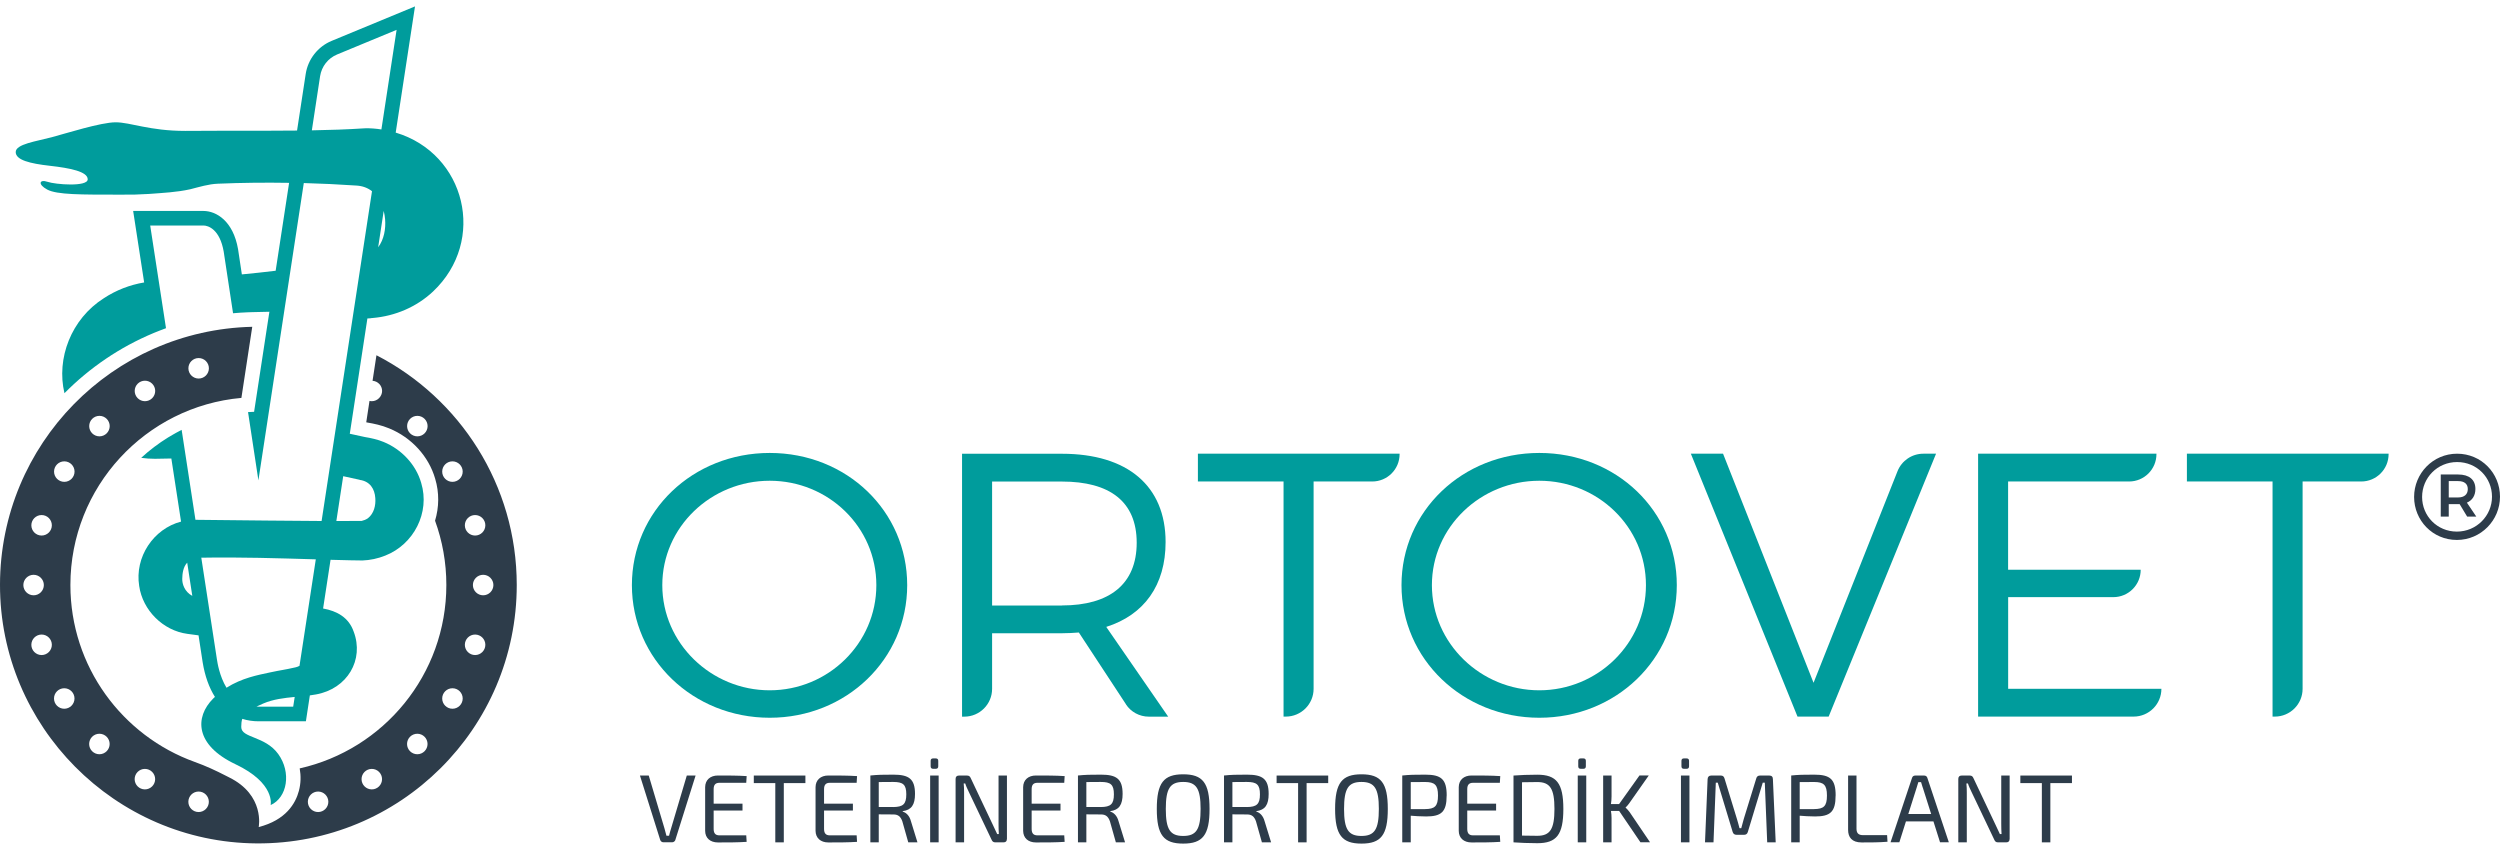<svg xmlns="http://www.w3.org/2000/svg" id="Layer_1" data-name="Layer 1" viewBox="0 0 500 170"><defs><style>      .cls-1 {        fill: #2d3c4a;      }      .cls-1, .cls-2 {        stroke-width: 0px;      }      .cls-2 {        fill: #009c9c;      }    </style></defs><g><path class="cls-2" d="m181.44,117.03c0,14.8-12.17,26.52-27.49,26.52s-27.57-11.72-27.57-26.52,12.17-26.44,27.57-26.44,27.49,11.64,27.49,26.44Zm-48.98,0c0,11.64,9.77,21.03,21.48,21.03s21.33-9.39,21.33-21.03-9.61-20.88-21.33-20.88-21.48,9.24-21.48,20.88Z"></path><path class="cls-2" d="m225.19,140.85l-9.42-14.35c-1.05.08-2.18.15-3.38.15h-13.97v11.12c0,3.07-2.49,5.56-5.56,5.56h-.45v-52.58h19.98c13.15,0,20.73,6.46,20.73,17.65,0,8.64-4.28,14.57-11.87,16.98l12.39,17.95h-3.88c-1.85,0-3.57-.93-4.58-2.47Zm-12.8-19.76c9.54,0,14.95-4.28,14.95-12.54s-5.41-12.24-14.95-12.24h-13.97v24.79h13.97Z"></path><path class="cls-2" d="m279.92,90.74v.08c0,3.03-2.45,5.48-5.48,5.48h-11.72v41.46c0,3.07-2.49,5.56-5.56,5.56h-.45v-47.02h-17.13v-5.56h40.34Z"></path><path class="cls-2" d="m335.36,117.03c0,14.8-12.17,26.52-27.49,26.52s-27.57-11.72-27.57-26.52,12.17-26.44,27.57-26.44,27.49,11.64,27.49,26.44Zm-48.98,0c0,11.64,9.77,21.03,21.48,21.03s21.33-9.39,21.33-21.03-9.61-20.88-21.33-20.88-21.48,9.24-21.48,20.88Z"></path><path class="cls-2" d="m344.61,90.74l18.1,45.82,16.79-42.31c.84-2.12,2.89-3.51,5.17-3.51h2.54l-21.48,52.58h-6.23l-21.33-52.58h6.46Z"></path><g><path class="cls-1" d="m135.08,167.98c-.1.27-.35.48-.66.48h-1.72c-.33,0-.58-.21-.66-.48l-4.05-12.87h1.76l3.15,10.59c.14.48.27.97.39,1.45h.52c.12-.48.25-.99.41-1.47l3.14-10.57h1.76l-4.05,12.87Z"></path><path class="cls-1" d="m149.33,168.37c-1.78.12-3.81.12-5.73.12-1.57,0-2.56-.89-2.57-2.32v-8.75c.02-1.43,1.01-2.32,2.57-2.32,1.92,0,3.95,0,5.73.12l-.08,1.34h-5.36c-.79,0-1.16.39-1.16,1.28v2.9h5.77v1.37h-5.77v3.66c0,.91.37,1.3,1.16,1.3h5.36l.08,1.32Z"></path><path class="cls-1" d="m156.76,156.62v11.85h-1.7v-11.85h-4.3v-1.51h10.32v1.51h-4.32Z"></path><path class="cls-1" d="m171.41,168.37c-1.78.12-3.81.12-5.73.12-1.57,0-2.55-.89-2.57-2.32v-8.75c.02-1.43,1.01-2.32,2.57-2.32,1.92,0,3.95,0,5.73.12l-.08,1.34h-5.36c-.79,0-1.16.39-1.16,1.28v2.9h5.77v1.37h-5.77v3.66c0,.91.37,1.3,1.16,1.3h5.36l.08,1.32Z"></path><path class="cls-1" d="m181.65,168.46l-1.18-4.18c-.35-1.01-.89-1.39-1.78-1.39-1.24,0-2.21-.02-2.94-.02v5.59h-1.68v-13.36c1.45-.15,2.46-.17,4.61-.17,3.1,0,4.32.85,4.32,3.85,0,2.17-.7,3.21-2.46,3.45v.1c.66.17,1.36.79,1.65,1.92l1.3,4.22h-1.82Zm-3.02-7.05c1.97-.02,2.63-.56,2.63-2.54s-.66-2.48-2.63-2.48c-1.14,0-2.13.02-2.88.02v4.99h2.88Z"></path><path class="cls-1" d="m186.03,168.46v-13.36h1.7v13.36h-1.7Zm1.12-16.78c.33,0,.5.17.5.48v1.1c0,.33-.17.5-.5.5h-.52c-.33,0-.5-.17-.5-.5v-1.1c0-.31.17-.48.5-.48h.52Z"></path><path class="cls-1" d="m201.38,167.79c0,.45-.23.68-.66.68h-1.66c-.39,0-.6-.17-.75-.54l-4.51-9.47c-.23-.5-.6-1.22-.75-1.76h-.31c.06.58.08,1.18.08,1.76v10.01h-1.7v-12.68c0-.45.23-.68.68-.68h1.61c.39,0,.6.17.75.54l4.37,9.23c.27.54.62,1.28.91,1.94h.33c-.04-.7-.06-1.35-.06-2.03v-9.68h1.68v12.68Z"></path><path class="cls-1" d="m212.93,168.37c-1.78.12-3.81.12-5.73.12-1.57,0-2.55-.89-2.57-2.32v-8.75c.02-1.43,1.01-2.32,2.57-2.32,1.92,0,3.95,0,5.73.12l-.08,1.34h-5.36c-.79,0-1.16.39-1.16,1.28v2.9h5.77v1.37h-5.77v3.66c0,.91.37,1.3,1.16,1.3h5.36l.08,1.32Z"></path><path class="cls-1" d="m223.17,168.46l-1.18-4.18c-.35-1.01-.89-1.39-1.78-1.39-1.24,0-2.21-.02-2.94-.02v5.59h-1.68v-13.36c1.45-.15,2.46-.17,4.61-.17,3.1,0,4.32.85,4.32,3.85,0,2.17-.7,3.21-2.46,3.45v.1c.66.17,1.35.79,1.65,1.92l1.3,4.22h-1.82Zm-3.02-7.05c1.97-.02,2.63-.56,2.63-2.54s-.66-2.48-2.63-2.48c-1.14,0-2.13.02-2.88.02v4.99h2.88Z"></path><path class="cls-1" d="m241.91,161.79c0,5.23-1.37,6.93-5.27,6.93s-5.28-1.7-5.28-6.93,1.39-6.93,5.28-6.93,5.27,1.7,5.27,6.93Zm-8.75,0c0,4.08.85,5.4,3.48,5.4s3.48-1.32,3.48-5.4-.85-5.4-3.48-5.4-3.48,1.32-3.48,5.4Z"></path><path class="cls-1" d="m252.38,168.46l-1.18-4.18c-.35-1.01-.89-1.39-1.78-1.39-1.24,0-2.21-.02-2.94-.02v5.59h-1.68v-13.36c1.45-.15,2.46-.17,4.61-.17,3.1,0,4.32.85,4.32,3.85,0,2.17-.7,3.21-2.46,3.45v.1c.66.17,1.35.79,1.65,1.92l1.3,4.22h-1.82Zm-3.02-7.05c1.97-.02,2.63-.56,2.63-2.54s-.66-2.48-2.63-2.48c-1.14,0-2.13.02-2.88.02v4.99h2.88Z"></path><path class="cls-1" d="m261.32,156.62v11.85h-1.7v-11.85h-4.3v-1.51h10.32v1.51h-4.32Z"></path><path class="cls-1" d="m277.56,161.79c0,5.23-1.37,6.93-5.26,6.93s-5.28-1.7-5.28-6.93,1.39-6.93,5.28-6.93,5.26,1.7,5.26,6.93Zm-8.75,0c0,4.08.85,5.4,3.48,5.4s3.48-1.32,3.48-5.4-.85-5.4-3.48-5.4-3.48,1.32-3.48,5.4Z"></path><path class="cls-1" d="m289.33,159.11c0,3.29-1.08,4.18-4.1,4.18-1.16,0-2.25-.08-3.08-.15v5.32h-1.7v-13.36c1.45-.15,2.44-.17,4.59-.17,3.21,0,4.3.91,4.3,4.18Zm-4.32,2.71c1.94-.02,2.59-.56,2.59-2.71s-.66-2.71-2.59-2.71c-1.12,0-2.11,0-2.86.02v5.4h2.86Z"></path><path class="cls-1" d="m300.05,168.37c-1.78.12-3.81.12-5.73.12-1.57,0-2.56-.89-2.57-2.32v-8.75c.02-1.43,1.01-2.32,2.57-2.32,1.92,0,3.95,0,5.73.12l-.08,1.34h-5.36c-.79,0-1.16.39-1.16,1.28v2.9h5.77v1.37h-5.77v3.66c0,.91.37,1.3,1.16,1.3h5.36l.08,1.32Z"></path><path class="cls-1" d="m312.67,161.79c0,5.17-1.37,6.85-5.21,6.85-1.84,0-3.37-.08-4.76-.17v-13.36c1.39-.1,2.92-.17,4.76-.17,3.83,0,5.21,1.68,5.21,6.85Zm-1.78,0c0-4.05-.87-5.38-3.43-5.38-1.18,0-2.15.02-3.06.04v10.67c.87.02,1.9.04,3.06.04,2.55,0,3.43-1.32,3.43-5.36Z"></path><path class="cls-1" d="m315.55,168.46v-13.36h1.7v13.36h-1.7Zm1.12-16.78c.33,0,.5.17.5.48v1.1c0,.33-.17.5-.5.5h-.52c-.33,0-.5-.17-.5-.5v-1.1c0-.31.17-.48.5-.48h.52Z"></path><path class="cls-1" d="m322.19,162.19c.08.48.12.95.12,1.41v4.86h-1.68v-13.36h1.68v4.18c0,.54-.04,1.03-.12,1.53h1.63l4.07-5.71h1.86l-3.89,5.54c-.23.35-.43.54-.74.85v.04c.33.31.62.62.83.93l4.06,6h-1.92l-4.26-6.27h-1.65Z"></path><path class="cls-1" d="m336.19,168.46v-13.36h1.7v13.36h-1.7Zm1.12-16.78c.33,0,.5.17.5.48v1.1c0,.33-.17.5-.5.5h-.52c-.33,0-.5-.17-.5-.5v-1.1c0-.31.17-.48.5-.48h.52Z"></path><path class="cls-1" d="m353.88,155.11c.45,0,.7.25.7.72l.56,12.64h-1.7l-.48-11.94h-.41l-2.98,9.85c-.1.37-.35.58-.74.58h-1.53c-.41,0-.66-.21-.77-.58l-2.98-9.85h-.39l-.46,11.94h-1.7l.52-12.64c.02-.46.27-.72.72-.72h1.94c.39,0,.6.19.72.58l2.5,8.15c.19.6.33,1.18.5,1.8h.35c.17-.62.31-1.2.5-1.84l2.5-8.11c.1-.39.35-.58.74-.58h1.92Z"></path><path class="cls-1" d="m367.12,159.11c0,3.29-1.08,4.18-4.1,4.18-1.16,0-2.25-.08-3.08-.15v5.32h-1.7v-13.36c1.45-.15,2.44-.17,4.59-.17,3.21,0,4.3.91,4.3,4.18Zm-4.32,2.71c1.94-.02,2.59-.56,2.59-2.71s-.66-2.71-2.59-2.71c-1.12,0-2.11,0-2.86.02v5.4h2.86Z"></path><path class="cls-1" d="m371.3,165.75c0,.89.41,1.28,1.3,1.28h4.82l.08,1.32c-1.68.14-3.45.14-5.17.14-1.97,0-2.71-1.06-2.71-2.52v-10.86h1.68v10.65Z"></path><path class="cls-1" d="m381.19,164.28l-1.32,4.18h-1.76l4.3-12.89c.08-.29.33-.46.64-.46h1.78c.31,0,.56.17.64.46l4.3,12.89h-1.76l-1.32-4.18h-5.5Zm3.35-6.78c-.12-.35-.23-.74-.33-1.08h-.54c-.1.35-.21.74-.33,1.08l-1.68,5.3h4.57l-1.68-5.3Z"></path><path class="cls-1" d="m401.92,167.79c0,.45-.23.68-.66.68h-1.66c-.39,0-.6-.17-.75-.54l-4.51-9.47c-.23-.5-.6-1.22-.75-1.76h-.31c.06.58.08,1.18.08,1.76v10.01h-1.7v-12.68c0-.45.23-.68.68-.68h1.61c.39,0,.6.17.75.54l4.37,9.23c.27.54.62,1.28.91,1.94h.33c-.04-.7-.06-1.35-.06-2.03v-9.68h1.68v12.68Z"></path><path class="cls-1" d="m410.07,156.62v11.85h-1.7v-11.85h-4.3v-1.51h10.32v1.51h-4.32Z"></path></g><path class="cls-2" d="m431.29,90.74v.08c0,3.03-2.45,5.48-5.48,5.48h-24.19s0,17.65,0,17.65h26.52c0,3.03-2.45,5.48-5.48,5.48h-21.03v18.33h30.65c0,3.07-2.49,5.56-5.56,5.56h-31.1v-52.58h35.68Z"></path><path class="cls-2" d="m477.72,90.74v.08c0,3.03-2.45,5.48-5.48,5.48h-11.72v41.46c0,3.07-2.49,5.56-5.56,5.56h-.45v-47.02h-17.13v-5.56h40.34Z"></path><path class="cls-1" d="m500,99.34c0,4.69-3.78,8.65-8.63,8.65s-8.55-3.91-8.55-8.6,3.76-8.65,8.6-8.65,8.58,3.88,8.58,8.6Zm-1.6,0c0-3.81-3.02-6.93-6.98-6.93s-7,3.17-7,6.98,3.02,6.93,6.95,6.93,7.03-3.17,7.03-6.98Zm-5.02,1.19l1.88,2.79h-1.83l-1.5-2.49h-2.18v2.49h-1.6v-8.42h3.48c2.21,0,3.45,1.04,3.45,2.89,0,1.32-.61,2.28-1.7,2.74Zm-3.63-1.04h1.88c1.22,0,1.93-.61,1.93-1.67s-.71-1.6-1.93-1.6h-1.88v3.27Z"></path></g><g><path class="cls-1" d="m75.29,71.05l-.78,5.11c1.06.07,1.91.95,1.91,2.03s-.92,2.05-2.05,2.05c-.16,0-.32-.02-.47-.06l-.65,4.28.24.05c1.24.21,2.83.53,4.35,1.17,4.45,1.82,7.9,5.58,9.19,10.05.85,2.82.79,5.73-.02,8.41,1.46,4.01,2.26,8.34,2.26,12.86,0,17.92-12.54,32.91-29.33,36.68.27,1.5.23,3.03-.16,4.49-.66,2.5-2.59,5.85-8.04,7.24,0,0,1.3-6.39-5.95-9.95-.19-.09-.37-.19-.55-.28-2.03-1.05-4.11-2.01-6.26-2.78-14.51-5.21-24.9-19.09-24.9-35.39,0-19.62,15.03-35.72,34.2-37.43l2.17-14.22C22.5,66,.04,88.84,0,116.94c-.04,28.3,23,51.54,51.3,51.74,28.71.2,52.05-23.01,52.05-51.67,0-20.03-11.4-37.38-28.06-45.96Zm8.18,16.22c-1.13,0-2.05-.92-2.05-2.05s.92-2.05,2.05-2.05,2.05.92,2.05,2.05-.92,2.05-2.05,2.05Zm-43.74-15.66c1.13,0,2.05.92,2.05,2.05s-.92,2.05-2.05,2.05-2.05-.92-2.05-2.05.92-2.05,2.05-2.05Zm-10.74,4.53c1.13,0,2.05.92,2.05,2.05s-.92,2.05-2.05,2.05-2.05-.92-2.05-2.05.92-2.05,2.05-2.05Zm-9.1,7.03c1.13,0,2.05.92,2.05,2.05s-.92,2.05-2.05,2.05-2.05-.92-2.05-2.05.92-2.05,2.05-2.05Zm-7.03,9.1c1.13,0,2.05.92,2.05,2.05s-.92,2.05-2.05,2.05-2.05-.92-2.05-2.05.92-2.05,2.05-2.05Zm-8.19,24.74c0-1.13.92-2.05,2.05-2.05s2.05.92,2.05,2.05-.92,2.05-2.05,2.05-2.05-.92-2.05-2.05Zm3.65,14c-1.13,0-2.05-.92-2.05-2.05s.92-2.05,2.05-2.05,2.05.92,2.05,2.05-.92,2.05-2.05,2.05Zm0-23.9c-1.13,0-2.05-.92-2.05-2.05s.92-2.05,2.05-2.05,2.05.92,2.05,2.05-.92,2.05-2.05,2.05Zm4.53,34.64c-1.13,0-2.05-.92-2.05-2.05s.92-2.05,2.05-2.05,2.05.92,2.05,2.05-.92,2.05-2.05,2.05Zm7.03,9.1c-1.13,0-2.05-.92-2.05-2.05s.92-2.05,2.05-2.05,2.05.92,2.05,2.05-.92,2.05-2.05,2.05Zm9.1,7.03c-1.13,0-2.05-.92-2.05-2.05s.92-2.05,2.05-2.05,2.05.92,2.05,2.05-.92,2.05-2.05,2.05Zm10.74,4.53c-1.13,0-2.05-.92-2.05-2.05s.92-2.05,2.05-2.05,2.05.92,2.05,2.05-.92,2.05-2.05,2.05Zm23.9,0c-1.13,0-2.05-.92-2.05-2.05s.92-2.05,2.05-2.05,2.05.92,2.05,2.05-.92,2.05-2.05,2.05Zm10.74-4.53c-1.13,0-2.05-.92-2.05-2.05s.92-2.05,2.05-2.05,2.05.92,2.05,2.05-.92,2.05-2.05,2.05Zm9.1-7.03c-1.13,0-2.05-.92-2.05-2.05s.92-2.05,2.05-2.05,2.05.92,2.05,2.05-.92,2.05-2.05,2.05Zm11.56-47.84c1.13,0,2.05.92,2.05,2.05s-.92,2.05-2.05,2.05-2.05-.92-2.05-2.05.92-2.05,2.05-2.05Zm-4.53,38.74c-1.13,0-2.05-.92-2.05-2.05s.92-2.05,2.05-2.05,2.05.92,2.05,2.05-.92,2.05-2.05,2.05Zm0-45.38c-1.13,0-2.05-.92-2.05-2.05s.92-2.05,2.05-2.05,2.05.92,2.05,2.05-.92,2.05-2.05,2.05Zm4.53,34.64c-1.13,0-2.05-.92-2.05-2.05s.92-2.05,2.05-2.05,2.05.92,2.05,2.05-.92,2.05-2.05,2.05Zm1.61-11.95c-1.13,0-2.05-.92-2.05-2.05s.92-2.05,2.05-2.05,2.05.92,2.05,2.05-.92,2.05-2.05,2.05Z"></path><path class="cls-2" d="m74.1,63.64c.1,0,.34-.03.44-.04,4.48-.39,8.74-2.18,12.06-5.29,10.81-10.2,6.53-27.6-7.46-31.79l3.86-25.24-16.68,6.9c-2.75,1.14-4.73,3.67-5.18,6.61l-1.73,11.32c-4.35.05-8.7.04-13.06.03-2.38,0-5.78.02-9.33.04-7.1,0-10.94-1.72-13.89-1.72s-9.85,2.2-12.84,3c-3,.8-7.15,1.35-7.15,2.95s2.85,2.3,6.85,2.75c4,.45,7.55,1.15,7.55,2.7s-6.45,1.05-8.05.5-2,.5-.05,1.55,6.75,1.02,14.77,1.02c1.85.03,3.69-.02,5.54-.14,2.78-.21,5.57-.33,8.3-.94,1.82-.46,3.66-1.04,5.54-1.11,4.74-.2,9.48-.25,14.23-.17l-2.69,17.58c-2.26.27-4.52.52-6.76.73l-.76-5.05c-.98-5.64-4.35-7.64-6.94-7.64h-14.04l2.2,14.3c-2.87.48-5.63,1.55-8.07,3.16-6.54,4.15-9.52,12.05-7.87,18.99,5.04-5.1,11.08-9.21,17.8-12.02.06-.03.13-.05.19-.08.38-.16.75-.31,1.13-.45.39-.15.79-.3,1.19-.45l-3.16-20.54h10.64c.97,0,3.29.77,4.06,5.22l1.87,12.33c.96-.09,1.93-.15,2.91-.19.29-.01.59-.02.88-.03l3.48-.08-.47,3.05-2.59,16.96c-.41.01-.81.04-1.21.06l2.07,13.65,9.08-59.46c3.51.1,7.01.26,10.51.5,1.26.07,2.3.48,3.13,1.13l-10.08,65.96c-7.16-.03-14.78-.14-21.44-.2-.71,0-3.13-.04-3.79-.04h0l-2.76-17.99c-.37.18-.73.38-1.09.58h0s-.03.02-.05.03c-.2.11-.4.22-.6.34-.22.13-.44.26-.66.39-.1.06-.21.12-.31.18h0c-1.92,1.19-3.73,2.55-5.38,4.08.91.13,1.84.19,2.78.19,1.08,0,2.16-.03,3.25-.06l1.94,12.62c-5.5,1.43-9.31,7.08-8.37,12.89.7,4.84,4.76,8.91,9.63,9.56.31.04,1.54.22,1.86.25.13.02.25.03.38.05l.82,5.37c.45,2.77,1.29,5.1,2.46,6.94-.12.11-.23.21-.35.33-3.74,3.74-3.62,9.31,4.44,13.13,8.06,3.82,7.05,8.18,7.05,8.18,3.35-1.52,4.17-6.54,1.52-10.21-2.65-3.66-7.4-3.16-7.4-5.41,0-.65.05-1.17.21-1.63,1.01.32,2.1.49,3.25.49h9.47l.79-5.18c.41-.05.82-.11,1.22-.19,6.28-1.12,9.69-6.94,7.54-12.58-.98-2.81-3.33-4.11-6.11-4.61l1.49-9.74c1.47.04,2.94.08,4.44.11.34.01,1.6,0,1.91.03,1.57-.06,3.13-.39,4.59-.98,5.69-2.23,9-8.59,7.19-14.54-1.06-3.7-3.97-6.74-7.52-8.19-1.2-.5-2.51-.78-3.77-.99l-2.99-.65,3.52-23.06c.23-.01.45-.02.64-.03Zm1.53-14.17l1.11-7.29c.14.54.23,1.09.28,1.65.16,1.93-.21,4.06-1.39,5.63Zm-2.64-23.81c-3.54.23-7.08.35-10.62.41l1.65-10.83c.3-1.95,1.59-3.6,3.41-4.35l11.89-4.92-3.04,19.92c-1.09-.17-2.2-.26-3.29-.23Zm-36.54,90.12c.02-1.01.15-2.35.99-3.25l1.02,6.65c-1.59-.86-2.03-2.43-2.01-3.4Zm22.19,25.55h-6.96c-.13,0-.26,0-.39-.01.4-.19.86-.4,1.37-.62,1.98-.85,4.12-1.1,6.28-1.31l-.3,1.94Zm1.25-8.16c-.23.13-.48.23-.75.29-2.55.58-2.66.49-5.21,1.04-2.34.5-5.57,1.1-8.63,3.05-1.43-2.36-1.82-5.07-1.92-5.7l-3.12-20.31c7.87-.14,15.26.11,22.9.33l-3.26,21.3Zm12.05-37.19c2.06.28,3,1.81,3.12,3.63.12,1.48-.27,3.1-1.49,4.05-.41.28-.79.41-1.25.53h-.17s-.34,0-.34,0c-1.47.01-2.99.01-4.54.01l1.37-8.96c1.26.28,2.43.53,3.3.72Z"></path></g></svg>
